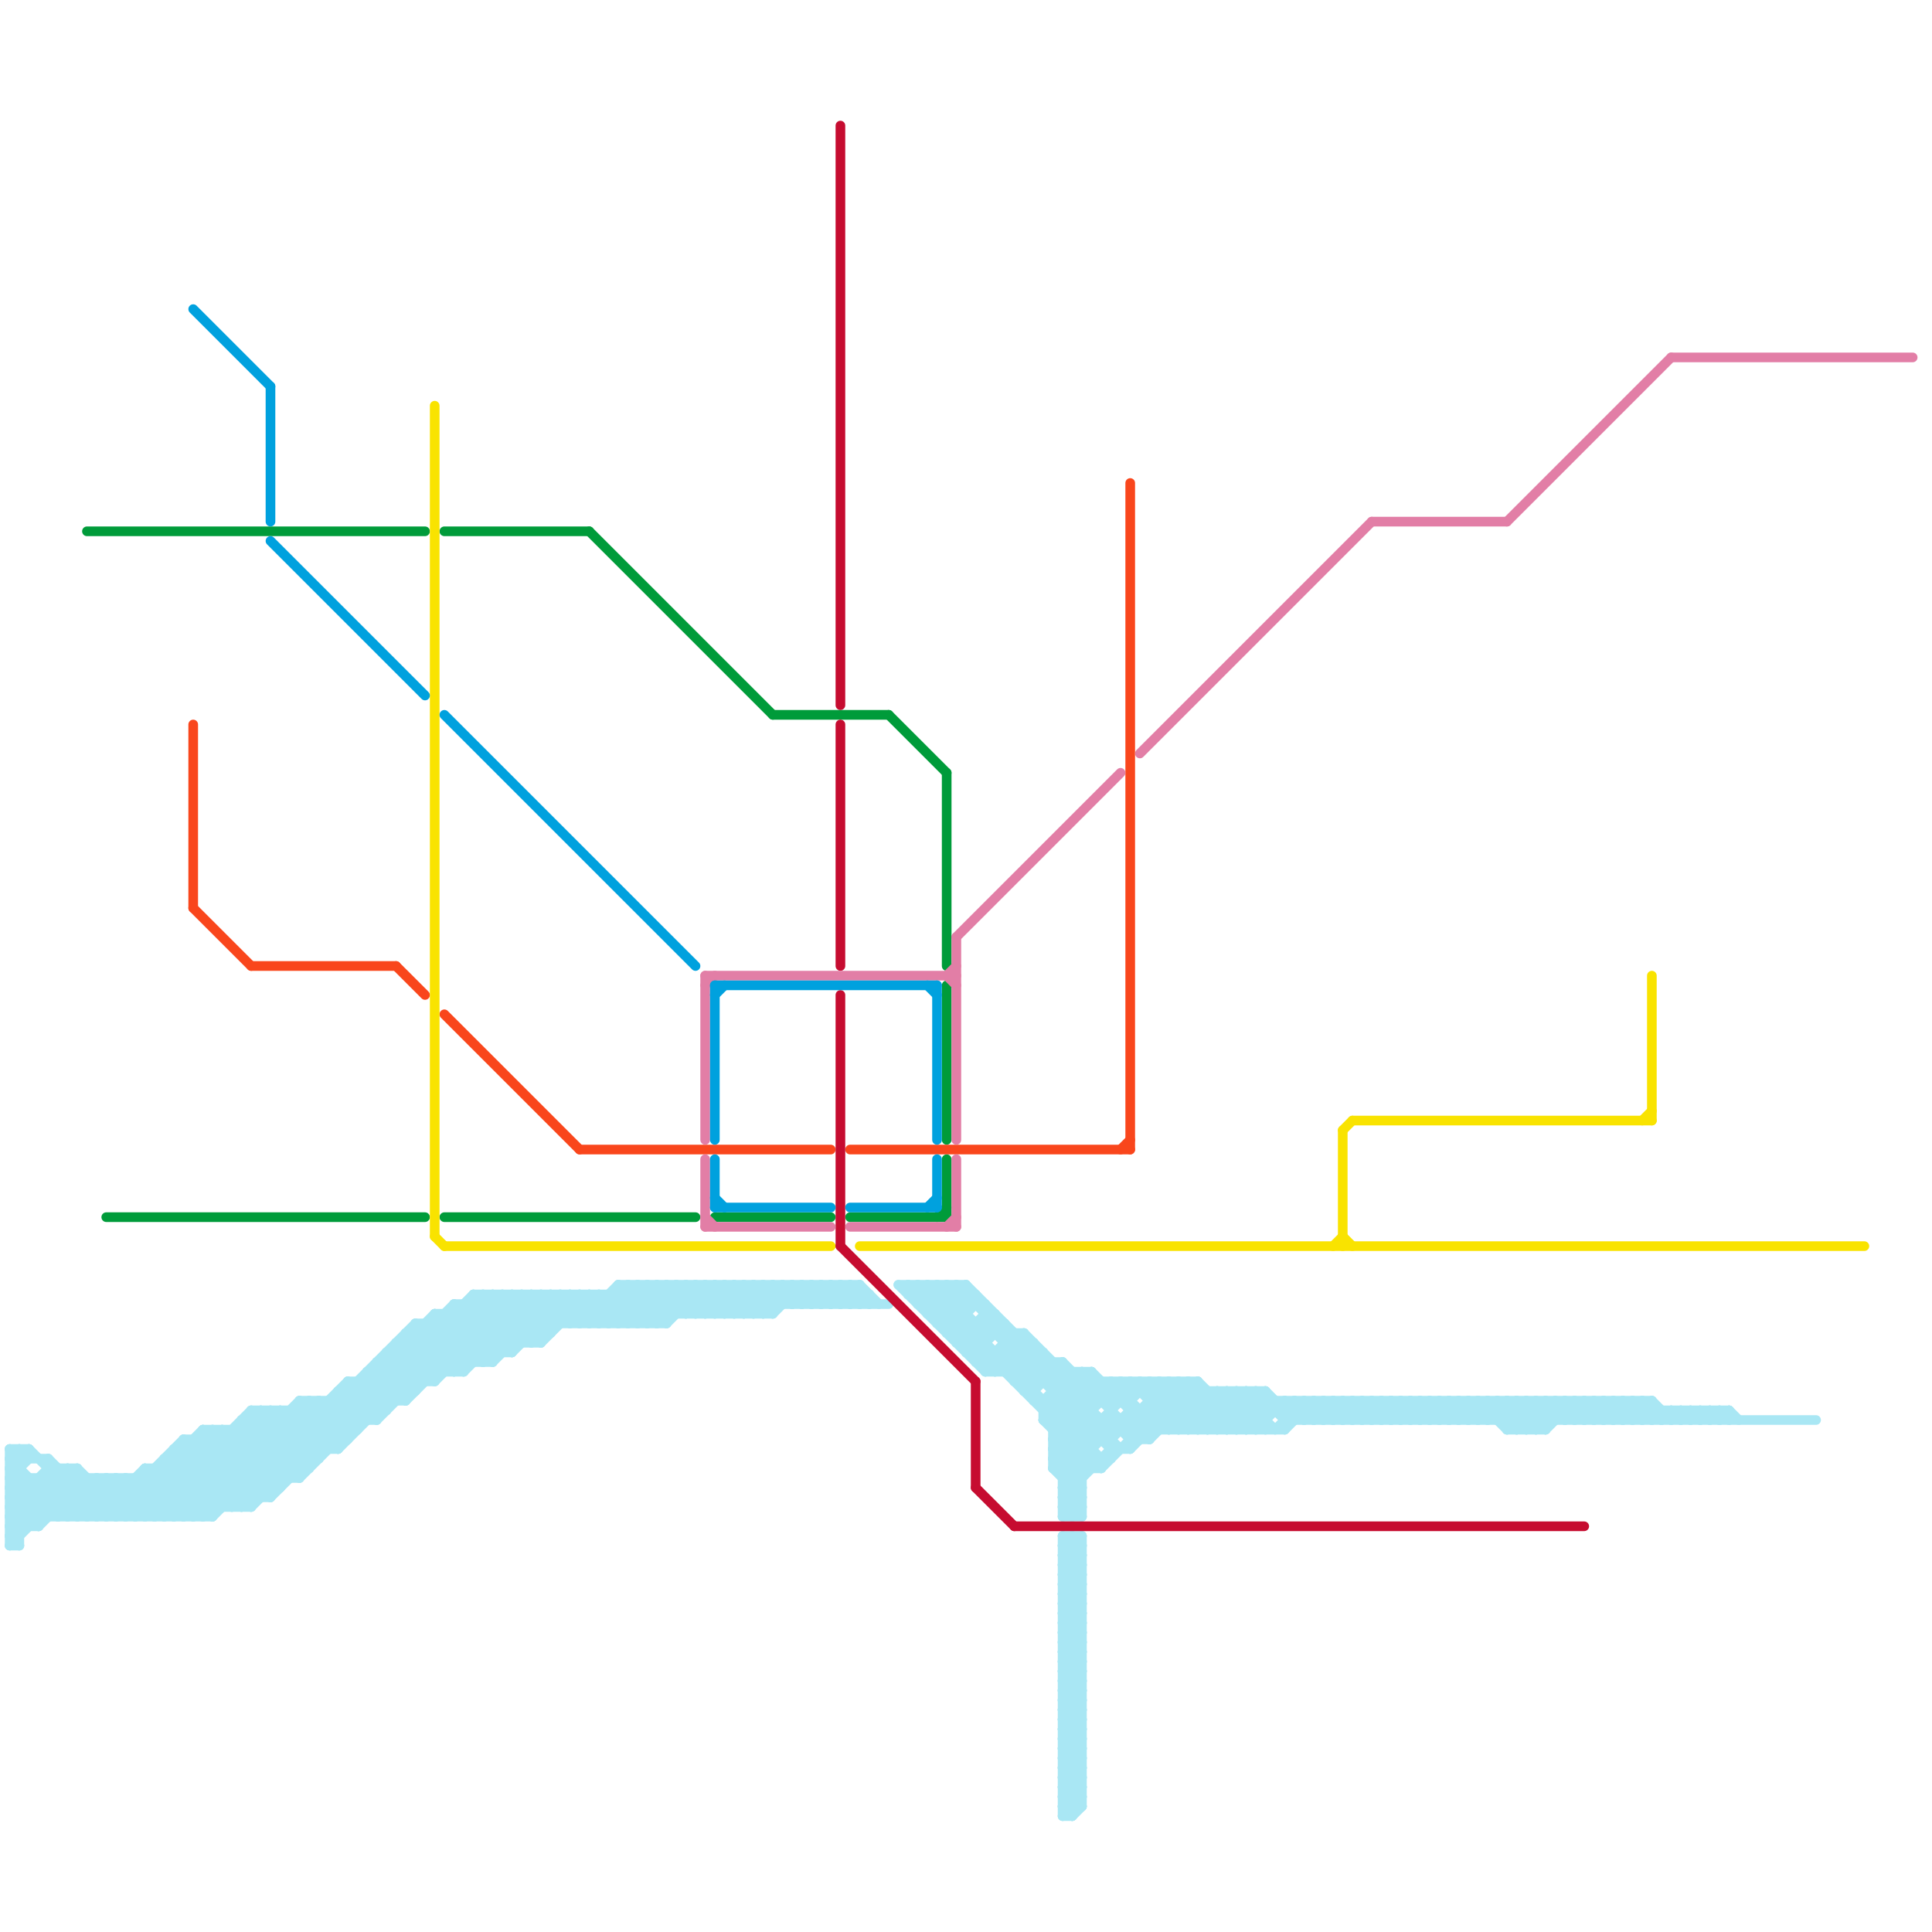 
<svg version="1.1" xmlns="http://www.w3.org/2000/svg" viewBox="0 0 200 200">
<style>line { stroke-width: 1; fill: none; stroke-linecap: round; stroke-linejoin: round; } .c0 { stroke: #a9e7f4 } .c1 { stroke: #009b3a } .c2 { stroke: #f9461c } .c3 { stroke: #f9e300 } .c4 { stroke: #c60c30 } .c5 { stroke: #e27ea6 } .c6 { stroke: #00a1de }</style><line class="c0" x1="108" y1="145" x2="111" y2="142"/><line class="c0" x1="125" y1="144" x2="125" y2="148"/><line class="c0" x1="61" y1="134" x2="64" y2="137"/><line class="c0" x1="110" y1="181" x2="112" y2="179"/><line class="c0" x1="110" y1="183" x2="112" y2="181"/><line class="c0" x1="110" y1="185" x2="112" y2="183"/><line class="c0" x1="19" y1="149" x2="26" y2="156"/><line class="c0" x1="47" y1="135" x2="52" y2="140"/><line class="c0" x1="133" y1="148" x2="136" y2="145"/><line class="c0" x1="142" y1="147" x2="144" y2="145"/><line class="c0" x1="133" y1="145" x2="135" y2="147"/><line class="c0" x1="56" y1="134" x2="59" y2="137"/><line class="c0" x1="109" y1="148" x2="114" y2="143"/><line class="c0" x1="47" y1="142" x2="55" y2="134"/><line class="c0" x1="99" y1="138" x2="100" y2="137"/><line class="c0" x1="135" y1="145" x2="137" y2="147"/><line class="c0" x1="179" y1="146" x2="179" y2="147"/><line class="c0" x1="117" y1="148" x2="122" y2="143"/><line class="c0" x1="38" y1="142" x2="41" y2="145"/><line class="c0" x1="29" y1="146" x2="29" y2="154"/><line class="c0" x1="149" y1="145" x2="149" y2="147"/><line class="c0" x1="137" y1="147" x2="139" y2="145"/><line class="c0" x1="123" y1="143" x2="128" y2="148"/><line class="c0" x1="136" y1="145" x2="136" y2="147"/><line class="c0" x1="25" y1="148" x2="30" y2="153"/><line class="c0" x1="110" y1="187" x2="112" y2="187"/><line class="c0" x1="148" y1="147" x2="150" y2="145"/><line class="c0" x1="14" y1="153" x2="14" y2="157"/><line class="c0" x1="145" y1="147" x2="147" y2="145"/><line class="c0" x1="129" y1="144" x2="131" y2="146"/><line class="c0" x1="139" y1="147" x2="141" y2="145"/><line class="c0" x1="174" y1="146" x2="175" y2="147"/><line class="c0" x1="119" y1="144" x2="120" y2="143"/><line class="c0" x1="98" y1="133" x2="100" y2="135"/><line class="c0" x1="96" y1="133" x2="96" y2="136"/><line class="c0" x1="32" y1="145" x2="32" y2="152"/><line class="c0" x1="109" y1="150" x2="116" y2="143"/><line class="c0" x1="110" y1="181" x2="112" y2="183"/><line class="c0" x1="26" y1="156" x2="47" y2="135"/><line class="c0" x1="110" y1="173" x2="112" y2="175"/><line class="c0" x1="110" y1="183" x2="112" y2="185"/><line class="c0" x1="110" y1="185" x2="112" y2="187"/><line class="c0" x1="118" y1="143" x2="123" y2="148"/><line class="c0" x1="39" y1="141" x2="39" y2="147"/><line class="c0" x1="124" y1="143" x2="129" y2="148"/><line class="c0" x1="25" y1="156" x2="45" y2="136"/><line class="c0" x1="128" y1="148" x2="131" y2="145"/><line class="c0" x1="19" y1="157" x2="31" y2="145"/><line class="c0" x1="66" y1="137" x2="70" y2="133"/><line class="c0" x1="35" y1="144" x2="38" y2="147"/><line class="c0" x1="110" y1="166" x2="112" y2="168"/><line class="c0" x1="104" y1="139" x2="107" y2="139"/><line class="c0" x1="117" y1="143" x2="117" y2="150"/><line class="c0" x1="162" y1="145" x2="162" y2="147"/><line class="c0" x1="103" y1="142" x2="106" y2="139"/><line class="c0" x1="105" y1="143" x2="124" y2="143"/><line class="c0" x1="42" y1="145" x2="53" y2="134"/><line class="c0" x1="68" y1="137" x2="72" y2="133"/><line class="c0" x1="72" y1="133" x2="75" y2="136"/><line class="c0" x1="100" y1="139" x2="103" y2="136"/><line class="c0" x1="164" y1="145" x2="164" y2="147"/><line class="c0" x1="20" y1="157" x2="32" y2="145"/><line class="c0" x1="120" y1="143" x2="120" y2="148"/><line class="c0" x1="1" y1="152" x2="3" y2="150"/><line class="c0" x1="110" y1="175" x2="112" y2="173"/><line class="c0" x1="157" y1="145" x2="157" y2="148"/><line class="c0" x1="93" y1="133" x2="100" y2="133"/><line class="c0" x1="102" y1="141" x2="105" y2="138"/><line class="c0" x1="119" y1="145" x2="171" y2="145"/><line class="c0" x1="82" y1="133" x2="84" y2="135"/><line class="c0" x1="117" y1="143" x2="122" y2="148"/><line class="c0" x1="110" y1="169" x2="112" y2="169"/><line class="c0" x1="116" y1="143" x2="116" y2="145"/><line class="c0" x1="167" y1="147" x2="169" y2="145"/><line class="c0" x1="110" y1="171" x2="112" y2="171"/><line class="c0" x1="175" y1="146" x2="175" y2="147"/><line class="c0" x1="50" y1="134" x2="55" y2="139"/><line class="c0" x1="62" y1="134" x2="65" y2="137"/><line class="c0" x1="110" y1="154" x2="112" y2="156"/><line class="c0" x1="121" y1="143" x2="121" y2="148"/><line class="c0" x1="1" y1="153" x2="5" y2="157"/><line class="c0" x1="27" y1="146" x2="27" y2="155"/><line class="c0" x1="177" y1="147" x2="178" y2="146"/><line class="c0" x1="119" y1="143" x2="124" y2="148"/><line class="c0" x1="156" y1="148" x2="159" y2="145"/><line class="c0" x1="26" y1="146" x2="32" y2="152"/><line class="c0" x1="128" y1="144" x2="128" y2="148"/><line class="c0" x1="64" y1="134" x2="67" y2="137"/><line class="c0" x1="3" y1="153" x2="3" y2="158"/><line class="c0" x1="110" y1="159" x2="110" y2="188"/><line class="c0" x1="83" y1="133" x2="85" y2="135"/><line class="c0" x1="146" y1="145" x2="146" y2="147"/><line class="c0" x1="162" y1="147" x2="164" y2="145"/><line class="c0" x1="109" y1="152" x2="114" y2="152"/><line class="c0" x1="1" y1="158" x2="2" y2="159"/><line class="c0" x1="109" y1="147" x2="113" y2="143"/><line class="c0" x1="1" y1="150" x2="2" y2="151"/><line class="c0" x1="172" y1="147" x2="173" y2="146"/><line class="c0" x1="106" y1="138" x2="113" y2="145"/><line class="c0" x1="96" y1="135" x2="98" y2="133"/><line class="c0" x1="13" y1="153" x2="13" y2="157"/><line class="c0" x1="127" y1="144" x2="131" y2="148"/><line class="c0" x1="155" y1="145" x2="158" y2="148"/><line class="c0" x1="110" y1="175" x2="112" y2="177"/><line class="c0" x1="108" y1="146" x2="112" y2="142"/><line class="c0" x1="152" y1="145" x2="152" y2="147"/><line class="c0" x1="112" y1="142" x2="115" y2="145"/><line class="c0" x1="133" y1="146" x2="134" y2="145"/><line class="c0" x1="164" y1="147" x2="166" y2="145"/><line class="c0" x1="38" y1="142" x2="48" y2="142"/><line class="c0" x1="110" y1="170" x2="112" y2="168"/><line class="c0" x1="110" y1="172" x2="112" y2="170"/><line class="c0" x1="129" y1="148" x2="132" y2="145"/><line class="c0" x1="80" y1="133" x2="82" y2="135"/><line class="c0" x1="110" y1="186" x2="112" y2="186"/><line class="c0" x1="40" y1="141" x2="43" y2="144"/><line class="c0" x1="110" y1="180" x2="112" y2="180"/><line class="c0" x1="155" y1="145" x2="155" y2="147"/><line class="c0" x1="36" y1="143" x2="45" y2="143"/><line class="c0" x1="4" y1="158" x2="9" y2="153"/><line class="c0" x1="69" y1="137" x2="73" y2="133"/><line class="c0" x1="115" y1="145" x2="117" y2="143"/><line class="c0" x1="25" y1="147" x2="31" y2="153"/><line class="c0" x1="110" y1="174" x2="112" y2="176"/><line class="c0" x1="110" y1="176" x2="112" y2="178"/><line class="c0" x1="96" y1="133" x2="114" y2="151"/><line class="c0" x1="108" y1="140" x2="108" y2="143"/><line class="c0" x1="121" y1="148" x2="125" y2="144"/><line class="c0" x1="170" y1="145" x2="170" y2="147"/><line class="c0" x1="117" y1="145" x2="119" y2="143"/><line class="c0" x1="109" y1="151" x2="113" y2="147"/><line class="c0" x1="105" y1="142" x2="107" y2="140"/><line class="c0" x1="177" y1="146" x2="177" y2="147"/><line class="c0" x1="97" y1="133" x2="97" y2="137"/><line class="c0" x1="123" y1="148" x2="127" y2="144"/><line class="c0" x1="176" y1="147" x2="177" y2="146"/><line class="c0" x1="123" y1="143" x2="123" y2="148"/><line class="c0" x1="26" y1="146" x2="40" y2="146"/><line class="c0" x1="176" y1="146" x2="176" y2="147"/><line class="c0" x1="1" y1="159" x2="8" y2="152"/><line class="c0" x1="178" y1="147" x2="179" y2="146"/><line class="c0" x1="85" y1="133" x2="87" y2="135"/><line class="c0" x1="42" y1="138" x2="42" y2="145"/><line class="c0" x1="157" y1="148" x2="160" y2="145"/><line class="c0" x1="22" y1="148" x2="22" y2="157"/><line class="c0" x1="178" y1="146" x2="178" y2="147"/><line class="c0" x1="17" y1="151" x2="17" y2="157"/><line class="c0" x1="172" y1="146" x2="172" y2="147"/><line class="c0" x1="15" y1="152" x2="32" y2="152"/><line class="c0" x1="124" y1="143" x2="124" y2="148"/><line class="c0" x1="19" y1="149" x2="36" y2="149"/><line class="c0" x1="18" y1="157" x2="29" y2="146"/><line class="c0" x1="122" y1="143" x2="127" y2="148"/><line class="c0" x1="16" y1="152" x2="21" y2="157"/><line class="c0" x1="42" y1="138" x2="46" y2="142"/><line class="c0" x1="110" y1="155" x2="112" y2="157"/><line class="c0" x1="157" y1="145" x2="160" y2="148"/><line class="c0" x1="1" y1="155" x2="28" y2="155"/><line class="c0" x1="109" y1="150" x2="112" y2="153"/><line class="c0" x1="142" y1="145" x2="144" y2="147"/><line class="c0" x1="42" y1="138" x2="57" y2="138"/><line class="c0" x1="112" y1="159" x2="112" y2="187"/><line class="c0" x1="87" y1="135" x2="89" y2="133"/><line class="c0" x1="144" y1="145" x2="146" y2="147"/><line class="c0" x1="102" y1="136" x2="103" y2="136"/><line class="c0" x1="49" y1="135" x2="53" y2="139"/><line class="c0" x1="110" y1="156" x2="112" y2="156"/><line class="c0" x1="115" y1="149" x2="121" y2="143"/><line class="c0" x1="119" y1="143" x2="119" y2="149"/><line class="c0" x1="79" y1="133" x2="81" y2="135"/><line class="c0" x1="109" y1="149" x2="112" y2="152"/><line class="c0" x1="109" y1="151" x2="112" y2="154"/><line class="c0" x1="170" y1="145" x2="172" y2="147"/><line class="c0" x1="126" y1="144" x2="126" y2="148"/><line class="c0" x1="1" y1="152" x2="2" y2="152"/><line class="c0" x1="105" y1="138" x2="105" y2="143"/><line class="c0" x1="90" y1="134" x2="90" y2="135"/><line class="c0" x1="102" y1="135" x2="102" y2="142"/><line class="c0" x1="171" y1="145" x2="171" y2="147"/><line class="c0" x1="110" y1="169" x2="112" y2="167"/><line class="c0" x1="110" y1="161" x2="112" y2="159"/><line class="c0" x1="110" y1="171" x2="112" y2="169"/><line class="c0" x1="110" y1="163" x2="112" y2="161"/><line class="c0" x1="4" y1="153" x2="8" y2="157"/><line class="c0" x1="124" y1="148" x2="128" y2="144"/><line class="c0" x1="155" y1="147" x2="157" y2="145"/><line class="c0" x1="110" y1="157" x2="112" y2="157"/><line class="c0" x1="64" y1="133" x2="68" y2="137"/><line class="c0" x1="100" y1="140" x2="108" y2="140"/><line class="c0" x1="28" y1="155" x2="49" y2="134"/><line class="c0" x1="21" y1="148" x2="37" y2="148"/><line class="c0" x1="147" y1="147" x2="149" y2="145"/><line class="c0" x1="126" y1="148" x2="130" y2="144"/><line class="c0" x1="107" y1="144" x2="110" y2="141"/><line class="c0" x1="24" y1="148" x2="29" y2="153"/><line class="c0" x1="63" y1="137" x2="67" y2="133"/><line class="c0" x1="2" y1="150" x2="2" y2="160"/><line class="c0" x1="113" y1="142" x2="113" y2="152"/><line class="c0" x1="150" y1="145" x2="152" y2="147"/><line class="c0" x1="109" y1="149" x2="115" y2="149"/><line class="c0" x1="109" y1="151" x2="115" y2="151"/><line class="c0" x1="33" y1="145" x2="33" y2="151"/><line class="c0" x1="165" y1="145" x2="167" y2="147"/><line class="c0" x1="1" y1="160" x2="8" y2="153"/><line class="c0" x1="3" y1="150" x2="3" y2="151"/><line class="c0" x1="110" y1="161" x2="112" y2="163"/><line class="c0" x1="158" y1="145" x2="160" y2="147"/><line class="c0" x1="110" y1="163" x2="112" y2="165"/><line class="c0" x1="1" y1="157" x2="2" y2="158"/><line class="c0" x1="70" y1="133" x2="70" y2="136"/><line class="c0" x1="145" y1="145" x2="147" y2="147"/><line class="c0" x1="101" y1="141" x2="110" y2="141"/><line class="c0" x1="117" y1="147" x2="119" y2="149"/><line class="c0" x1="160" y1="145" x2="162" y2="147"/><line class="c0" x1="78" y1="136" x2="81" y2="133"/><line class="c0" x1="147" y1="145" x2="149" y2="147"/><line class="c0" x1="179" y1="146" x2="180" y2="147"/><line class="c0" x1="44" y1="137" x2="44" y2="143"/><line class="c0" x1="18" y1="151" x2="23" y2="156"/><line class="c0" x1="110" y1="180" x2="112" y2="178"/><line class="c0" x1="44" y1="137" x2="48" y2="141"/><line class="c0" x1="9" y1="153" x2="9" y2="157"/><line class="c0" x1="80" y1="136" x2="83" y2="133"/><line class="c0" x1="174" y1="147" x2="175" y2="146"/><line class="c0" x1="81" y1="133" x2="83" y2="135"/><line class="c0" x1="49" y1="134" x2="49" y2="141"/><line class="c0" x1="110" y1="174" x2="112" y2="174"/><line class="c0" x1="134" y1="145" x2="136" y2="147"/><line class="c0" x1="110" y1="176" x2="112" y2="176"/><line class="c0" x1="135" y1="147" x2="137" y2="145"/><line class="c0" x1="110" y1="168" x2="112" y2="168"/><line class="c0" x1="82" y1="133" x2="82" y2="135"/><line class="c0" x1="110" y1="182" x2="112" y2="184"/><line class="c0" x1="110" y1="184" x2="112" y2="186"/><line class="c0" x1="25" y1="147" x2="25" y2="156"/><line class="c0" x1="51" y1="134" x2="56" y2="139"/><line class="c0" x1="163" y1="145" x2="165" y2="147"/><line class="c0" x1="122" y1="143" x2="122" y2="148"/><line class="c0" x1="110" y1="159" x2="112" y2="159"/><line class="c0" x1="135" y1="145" x2="135" y2="147"/><line class="c0" x1="97" y1="137" x2="104" y2="137"/><line class="c0" x1="12" y1="153" x2="16" y2="157"/><line class="c0" x1="17" y1="152" x2="22" y2="157"/><line class="c0" x1="55" y1="134" x2="55" y2="139"/><line class="c0" x1="99" y1="133" x2="116" y2="150"/><line class="c0" x1="35" y1="150" x2="51" y2="134"/><line class="c0" x1="95" y1="135" x2="97" y2="133"/><line class="c0" x1="110" y1="177" x2="112" y2="175"/><line class="c0" x1="42" y1="139" x2="45" y2="142"/><line class="c0" x1="110" y1="179" x2="112" y2="177"/><line class="c0" x1="65" y1="133" x2="69" y2="137"/><line class="c0" x1="66" y1="133" x2="66" y2="137"/><line class="c0" x1="54" y1="134" x2="57" y2="137"/><line class="c0" x1="109" y1="150" x2="113" y2="150"/><line class="c0" x1="68" y1="133" x2="68" y2="137"/><line class="c0" x1="110" y1="162" x2="112" y2="160"/><line class="c0" x1="110" y1="164" x2="112" y2="162"/><line class="c0" x1="107" y1="145" x2="117" y2="145"/><line class="c0" x1="85" y1="133" x2="85" y2="135"/><line class="c0" x1="30" y1="146" x2="30" y2="153"/><line class="c0" x1="17" y1="151" x2="22" y2="156"/><line class="c0" x1="5" y1="151" x2="5" y2="157"/><line class="c0" x1="166" y1="145" x2="168" y2="147"/><line class="c0" x1="127" y1="148" x2="131" y2="144"/><line class="c0" x1="34" y1="145" x2="37" y2="148"/><line class="c0" x1="131" y1="144" x2="134" y2="147"/><line class="c0" x1="19" y1="149" x2="19" y2="157"/><line class="c0" x1="78" y1="133" x2="78" y2="136"/><line class="c0" x1="111" y1="159" x2="111" y2="188"/><line class="c0" x1="22" y1="157" x2="36" y2="143"/><line class="c0" x1="75" y1="136" x2="78" y2="133"/><line class="c0" x1="102" y1="142" x2="106" y2="138"/><line class="c0" x1="38" y1="142" x2="38" y2="147"/><line class="c0" x1="82" y1="135" x2="84" y2="133"/><line class="c0" x1="36" y1="143" x2="39" y2="146"/><line class="c0" x1="168" y1="145" x2="170" y2="147"/><line class="c0" x1="40" y1="140" x2="43" y2="143"/><line class="c0" x1="71" y1="133" x2="71" y2="136"/><line class="c0" x1="111" y1="142" x2="111" y2="157"/><line class="c0" x1="26" y1="147" x2="31" y2="152"/><line class="c0" x1="16" y1="152" x2="16" y2="157"/><line class="c0" x1="141" y1="147" x2="143" y2="145"/><line class="c0" x1="138" y1="147" x2="140" y2="145"/><line class="c0" x1="104" y1="140" x2="107" y2="143"/><line class="c0" x1="73" y1="133" x2="73" y2="136"/><line class="c0" x1="148" y1="145" x2="150" y2="147"/><line class="c0" x1="1" y1="159" x2="2" y2="159"/><line class="c0" x1="1" y1="151" x2="5" y2="151"/><line class="c0" x1="83" y1="135" x2="85" y2="133"/><line class="c0" x1="35" y1="144" x2="35" y2="150"/><line class="c0" x1="143" y1="147" x2="145" y2="145"/><line class="c0" x1="110" y1="160" x2="112" y2="162"/><line class="c0" x1="109" y1="149" x2="115" y2="143"/><line class="c0" x1="122" y1="148" x2="126" y2="144"/><line class="c0" x1="110" y1="162" x2="112" y2="164"/><line class="c0" x1="110" y1="164" x2="112" y2="166"/><line class="c0" x1="108" y1="147" x2="131" y2="147"/><line class="c0" x1="3" y1="150" x2="10" y2="157"/><line class="c0" x1="98" y1="133" x2="98" y2="138"/><line class="c0" x1="83" y1="133" x2="83" y2="135"/><line class="c0" x1="31" y1="145" x2="35" y2="149"/><line class="c0" x1="70" y1="133" x2="73" y2="136"/><line class="c0" x1="103" y1="136" x2="103" y2="138"/><line class="c0" x1="119" y1="146" x2="121" y2="148"/><line class="c0" x1="61" y1="137" x2="65" y2="133"/><line class="c0" x1="110" y1="157" x2="112" y2="155"/><line class="c0" x1="99" y1="139" x2="102" y2="139"/><line class="c0" x1="52" y1="134" x2="56" y2="138"/><line class="c0" x1="151" y1="145" x2="151" y2="147"/><line class="c0" x1="71" y1="133" x2="74" y2="136"/><line class="c0" x1="110" y1="165" x2="112" y2="165"/><line class="c0" x1="110" y1="167" x2="112" y2="167"/><line class="c0" x1="6" y1="157" x2="10" y2="153"/><line class="c0" x1="6" y1="152" x2="6" y2="157"/><line class="c0" x1="1" y1="151" x2="2" y2="150"/><line class="c0" x1="30" y1="146" x2="34" y2="150"/><line class="c0" x1="96" y1="136" x2="100" y2="136"/><line class="c0" x1="73" y1="133" x2="76" y2="136"/><line class="c0" x1="133" y1="147" x2="188" y2="147"/><line class="c0" x1="142" y1="145" x2="142" y2="147"/><line class="c0" x1="29" y1="146" x2="33" y2="150"/><line class="c0" x1="109" y1="141" x2="109" y2="152"/><line class="c0" x1="58" y1="134" x2="58" y2="137"/><line class="c0" x1="56" y1="134" x2="56" y2="139"/><line class="c0" x1="97" y1="137" x2="100" y2="134"/><line class="c0" x1="115" y1="150" x2="117" y2="150"/><line class="c0" x1="167" y1="145" x2="169" y2="147"/><line class="c0" x1="69" y1="133" x2="69" y2="137"/><line class="c0" x1="79" y1="136" x2="82" y2="133"/><line class="c0" x1="158" y1="145" x2="158" y2="148"/><line class="c0" x1="60" y1="134" x2="60" y2="137"/><line class="c0" x1="156" y1="147" x2="158" y2="145"/><line class="c0" x1="1" y1="153" x2="3" y2="151"/><line class="c0" x1="86" y1="133" x2="86" y2="135"/><line class="c0" x1="57" y1="134" x2="60" y2="137"/><line class="c0" x1="1" y1="155" x2="3" y2="153"/><line class="c0" x1="48" y1="142" x2="56" y2="134"/><line class="c0" x1="110" y1="178" x2="112" y2="176"/><line class="c0" x1="43" y1="137" x2="43" y2="144"/><line class="c0" x1="20" y1="149" x2="20" y2="157"/><line class="c0" x1="79" y1="133" x2="79" y2="136"/><line class="c0" x1="10" y1="157" x2="15" y2="152"/><line class="c0" x1="153" y1="147" x2="155" y2="145"/><line class="c0" x1="41" y1="140" x2="44" y2="143"/><line class="c0" x1="110" y1="156" x2="111" y2="157"/><line class="c0" x1="112" y1="142" x2="112" y2="157"/><line class="c0" x1="169" y1="145" x2="171" y2="147"/><line class="c0" x1="41" y1="139" x2="56" y2="139"/><line class="c0" x1="35" y1="144" x2="43" y2="144"/><line class="c0" x1="55" y1="139" x2="60" y2="134"/><line class="c0" x1="85" y1="135" x2="87" y2="133"/><line class="c0" x1="17" y1="151" x2="33" y2="151"/><line class="c0" x1="1" y1="158" x2="7" y2="152"/><line class="c0" x1="169" y1="147" x2="171" y2="145"/><line class="c0" x1="104" y1="142" x2="107" y2="139"/><line class="c0" x1="154" y1="147" x2="156" y2="145"/><line class="c0" x1="100" y1="133" x2="115" y2="148"/><line class="c0" x1="10" y1="153" x2="10" y2="157"/><line class="c0" x1="14" y1="153" x2="18" y2="157"/><line class="c0" x1="67" y1="137" x2="71" y2="133"/><line class="c0" x1="36" y1="144" x2="39" y2="147"/><line class="c0" x1="25" y1="147" x2="39" y2="147"/><line class="c0" x1="175" y1="146" x2="176" y2="147"/><line class="c0" x1="52" y1="134" x2="52" y2="140"/><line class="c0" x1="84" y1="133" x2="84" y2="135"/><line class="c0" x1="110" y1="178" x2="112" y2="180"/><line class="c0" x1="32" y1="145" x2="36" y2="149"/><line class="c0" x1="110" y1="170" x2="112" y2="172"/><line class="c0" x1="110" y1="172" x2="112" y2="174"/><line class="c0" x1="113" y1="142" x2="119" y2="148"/><line class="c0" x1="116" y1="143" x2="117" y2="144"/><line class="c0" x1="177" y1="146" x2="178" y2="147"/><line class="c0" x1="13" y1="157" x2="22" y2="148"/><line class="c0" x1="23" y1="148" x2="29" y2="154"/><line class="c0" x1="62" y1="137" x2="66" y2="133"/><line class="c0" x1="163" y1="145" x2="163" y2="147"/><line class="c0" x1="110" y1="141" x2="118" y2="149"/><line class="c0" x1="110" y1="187" x2="112" y2="185"/><line class="c0" x1="150" y1="145" x2="150" y2="147"/><line class="c0" x1="41" y1="139" x2="45" y2="143"/><line class="c0" x1="64" y1="137" x2="68" y2="133"/><line class="c0" x1="144" y1="145" x2="144" y2="147"/><line class="c0" x1="31" y1="146" x2="35" y2="150"/><line class="c0" x1="16" y1="157" x2="27" y2="146"/><line class="c0" x1="110" y1="181" x2="112" y2="181"/><line class="c0" x1="110" y1="173" x2="112" y2="173"/><line class="c0" x1="110" y1="183" x2="112" y2="183"/><line class="c0" x1="18" y1="150" x2="24" y2="156"/><line class="c0" x1="110" y1="185" x2="112" y2="185"/><line class="c0" x1="115" y1="143" x2="115" y2="151"/><line class="c0" x1="160" y1="145" x2="160" y2="148"/><line class="c0" x1="171" y1="147" x2="172" y2="146"/><line class="c0" x1="110" y1="154" x2="113" y2="151"/><line class="c0" x1="145" y1="145" x2="145" y2="147"/><line class="c0" x1="21" y1="149" x2="27" y2="155"/><line class="c0" x1="78" y1="133" x2="80" y2="135"/><line class="c0" x1="7" y1="157" x2="11" y2="153"/><line class="c0" x1="110" y1="166" x2="112" y2="166"/><line class="c0" x1="89" y1="135" x2="90" y2="134"/><line class="c0" x1="58" y1="134" x2="61" y2="137"/><line class="c0" x1="50" y1="141" x2="57" y2="134"/><line class="c0" x1="173" y1="147" x2="174" y2="146"/><line class="c0" x1="147" y1="145" x2="147" y2="147"/><line class="c0" x1="99" y1="133" x2="99" y2="139"/><line class="c0" x1="114" y1="143" x2="114" y2="145"/><line class="c0" x1="60" y1="134" x2="63" y2="137"/><line class="c0" x1="128" y1="144" x2="132" y2="148"/><line class="c0" x1="98" y1="138" x2="106" y2="138"/><line class="c0" x1="97" y1="136" x2="100" y2="133"/><line class="c0" x1="109" y1="152" x2="118" y2="143"/><line class="c0" x1="5" y1="152" x2="8" y2="152"/><line class="c0" x1="81" y1="133" x2="81" y2="135"/><line class="c0" x1="43" y1="137" x2="69" y2="137"/><line class="c0" x1="1" y1="160" x2="2" y2="160"/><line class="c0" x1="134" y1="145" x2="134" y2="147"/><line class="c0" x1="2" y1="150" x2="3" y2="151"/><line class="c0" x1="118" y1="146" x2="118" y2="149"/><line class="c0" x1="137" y1="145" x2="139" y2="147"/><line class="c0" x1="110" y1="154" x2="112" y2="154"/><line class="c0" x1="11" y1="157" x2="19" y2="149"/><line class="c0" x1="106" y1="144" x2="109" y2="141"/><line class="c0" x1="13" y1="153" x2="17" y2="157"/><line class="c0" x1="69" y1="133" x2="72" y2="136"/><line class="c0" x1="139" y1="145" x2="141" y2="147"/><line class="c0" x1="37" y1="143" x2="37" y2="148"/><line class="c0" x1="15" y1="153" x2="19" y2="157"/><line class="c0" x1="100" y1="133" x2="100" y2="140"/><line class="c0" x1="176" y1="146" x2="177" y2="147"/><line class="c0" x1="104" y1="137" x2="104" y2="142"/><line class="c0" x1="5" y1="151" x2="11" y2="157"/><line class="c0" x1="1" y1="156" x2="5" y2="152"/><line class="c0" x1="39" y1="142" x2="42" y2="145"/><line class="c0" x1="109" y1="144" x2="131" y2="144"/><line class="c0" x1="178" y1="146" x2="179" y2="147"/><line class="c0" x1="156" y1="145" x2="156" y2="148"/><line class="c0" x1="1" y1="150" x2="3" y2="150"/><line class="c0" x1="55" y1="134" x2="58" y2="137"/><line class="c0" x1="110" y1="175" x2="112" y2="175"/><line class="c0" x1="110" y1="187" x2="111" y2="188"/><line class="c0" x1="110" y1="153" x2="112" y2="153"/><line class="c0" x1="65" y1="137" x2="69" y2="133"/><line class="c0" x1="110" y1="169" x2="112" y2="171"/><line class="c0" x1="116" y1="147" x2="116" y2="148"/><line class="c0" x1="77" y1="133" x2="77" y2="136"/><line class="c0" x1="110" y1="160" x2="111" y2="159"/><line class="c0" x1="117" y1="150" x2="124" y2="143"/><line class="c0" x1="74" y1="133" x2="77" y2="136"/><line class="c0" x1="110" y1="171" x2="112" y2="173"/><line class="c0" x1="17" y1="157" x2="28" y2="146"/><line class="c0" x1="166" y1="145" x2="166" y2="147"/><line class="c0" x1="63" y1="134" x2="63" y2="137"/><line class="c0" x1="173" y1="146" x2="173" y2="147"/><line class="c0" x1="64" y1="133" x2="89" y2="133"/><line class="c0" x1="109" y1="148" x2="133" y2="148"/><line class="c0" x1="159" y1="145" x2="159" y2="148"/><line class="c0" x1="168" y1="145" x2="168" y2="147"/><line class="c0" x1="45" y1="136" x2="45" y2="143"/><line class="c0" x1="144" y1="147" x2="146" y2="145"/><line class="c0" x1="110" y1="186" x2="112" y2="184"/><line class="c0" x1="110" y1="188" x2="112" y2="186"/><line class="c0" x1="1" y1="153" x2="31" y2="153"/><line class="c0" x1="148" y1="145" x2="148" y2="147"/><line class="c0" x1="158" y1="148" x2="161" y2="145"/><line class="c0" x1="174" y1="146" x2="174" y2="147"/><line class="c0" x1="130" y1="144" x2="130" y2="148"/><line class="c0" x1="95" y1="133" x2="95" y2="135"/><line class="c0" x1="98" y1="138" x2="101" y2="135"/><line class="c0" x1="5" y1="153" x2="9" y2="157"/><line class="c0" x1="110" y1="141" x2="110" y2="157"/><line class="c0" x1="111" y1="188" x2="112" y2="187"/><line class="c0" x1="160" y1="148" x2="163" y2="145"/><line class="c0" x1="95" y1="134" x2="96" y2="133"/><line class="c0" x1="18" y1="150" x2="35" y2="150"/><line class="c0" x1="138" y1="145" x2="140" y2="147"/><line class="c0" x1="39" y1="141" x2="42" y2="144"/><line class="c0" x1="45" y1="143" x2="54" y2="134"/><line class="c0" x1="49" y1="134" x2="54" y2="139"/><line class="c0" x1="1" y1="152" x2="6" y2="157"/><line class="c0" x1="119" y1="149" x2="124" y2="144"/><line class="c0" x1="149" y1="147" x2="151" y2="145"/><line class="c0" x1="94" y1="133" x2="103" y2="142"/><line class="c0" x1="140" y1="145" x2="142" y2="147"/><line class="c0" x1="46" y1="136" x2="51" y2="141"/><line class="c0" x1="40" y1="140" x2="53" y2="140"/><line class="c0" x1="1" y1="156" x2="26" y2="156"/><line class="c0" x1="127" y1="144" x2="127" y2="148"/><line class="c0" x1="153" y1="145" x2="156" y2="148"/><line class="c0" x1="95" y1="135" x2="102" y2="135"/><line class="c0" x1="110" y1="180" x2="112" y2="182"/><line class="c0" x1="47" y1="135" x2="47" y2="142"/><line class="c0" x1="141" y1="145" x2="141" y2="147"/><line class="c0" x1="21" y1="148" x2="21" y2="157"/><line class="c0" x1="163" y1="147" x2="165" y2="145"/><line class="c0" x1="150" y1="147" x2="152" y2="145"/><line class="c0" x1="110" y1="155" x2="112" y2="155"/><line class="c0" x1="89" y1="133" x2="91" y2="135"/><line class="c0" x1="143" y1="145" x2="143" y2="147"/><line class="c0" x1="154" y1="145" x2="157" y2="148"/><line class="c0" x1="117" y1="146" x2="179" y2="146"/><line class="c0" x1="94" y1="134" x2="101" y2="134"/><line class="c0" x1="110" y1="173" x2="112" y2="171"/><line class="c0" x1="101" y1="137" x2="101" y2="141"/><line class="c0" x1="126" y1="144" x2="130" y2="148"/><line class="c0" x1="28" y1="146" x2="33" y2="151"/><line class="c0" x1="35" y1="145" x2="37" y2="147"/><line class="c0" x1="167" y1="145" x2="167" y2="147"/><line class="c0" x1="110" y1="156" x2="112" y2="154"/><line class="c0" x1="110" y1="166" x2="112" y2="164"/><line class="c0" x1="110" y1="177" x2="112" y2="179"/><line class="c0" x1="101" y1="134" x2="101" y2="135"/><line class="c0" x1="110" y1="179" x2="112" y2="181"/><line class="c0" x1="169" y1="145" x2="169" y2="147"/><line class="c0" x1="125" y1="148" x2="129" y2="144"/><line class="c0" x1="110" y1="186" x2="111" y2="187"/><line class="c0" x1="63" y1="134" x2="66" y2="137"/><line class="c0" x1="11" y1="153" x2="11" y2="157"/><line class="c0" x1="105" y1="143" x2="108" y2="140"/><line class="c0" x1="1" y1="154" x2="4" y2="157"/><line class="c0" x1="1" y1="151" x2="7" y2="157"/><line class="c0" x1="46" y1="136" x2="46" y2="142"/><line class="c0" x1="87" y1="133" x2="89" y2="135"/><line class="c0" x1="4" y1="153" x2="4" y2="158"/><line class="c0" x1="159" y1="148" x2="162" y2="145"/><line class="c0" x1="73" y1="136" x2="76" y2="133"/><line class="c0" x1="36" y1="143" x2="36" y2="149"/><line class="c0" x1="40" y1="140" x2="40" y2="146"/><line class="c0" x1="114" y1="151" x2="114" y2="152"/><line class="c0" x1="45" y1="137" x2="49" y2="141"/><line class="c0" x1="111" y1="159" x2="112" y2="160"/><line class="c0" x1="12" y1="157" x2="21" y2="148"/><line class="c0" x1="88" y1="133" x2="90" y2="135"/><line class="c0" x1="7" y1="152" x2="12" y2="157"/><line class="c0" x1="108" y1="147" x2="113" y2="152"/><line class="c0" x1="141" y1="145" x2="143" y2="147"/><line class="c0" x1="50" y1="134" x2="50" y2="141"/><line class="c0" x1="43" y1="138" x2="47" y2="142"/><line class="c0" x1="165" y1="147" x2="167" y2="145"/><line class="c0" x1="136" y1="147" x2="138" y2="145"/><line class="c0" x1="1" y1="150" x2="1" y2="160"/><line class="c0" x1="15" y1="157" x2="26" y2="146"/><line class="c0" x1="48" y1="135" x2="48" y2="142"/><line class="c0" x1="1" y1="157" x2="22" y2="157"/><line class="c0" x1="143" y1="145" x2="145" y2="147"/><line class="c0" x1="1" y1="154" x2="29" y2="154"/><line class="c0" x1="23" y1="148" x2="23" y2="156"/><line class="c0" x1="156" y1="145" x2="159" y2="148"/><line class="c0" x1="20" y1="149" x2="26" y2="155"/><line class="c0" x1="21" y1="148" x2="28" y2="155"/><line class="c0" x1="110" y1="161" x2="112" y2="161"/><line class="c0" x1="110" y1="163" x2="112" y2="163"/><line class="c0" x1="1" y1="156" x2="3" y2="158"/><line class="c0" x1="93" y1="133" x2="102" y2="142"/><line class="c0" x1="54" y1="134" x2="54" y2="139"/><line class="c0" x1="48" y1="135" x2="53" y2="140"/><line class="c0" x1="159" y1="145" x2="161" y2="147"/><line class="c0" x1="67" y1="133" x2="67" y2="137"/><line class="c0" x1="51" y1="141" x2="58" y2="134"/><line class="c0" x1="66" y1="133" x2="69" y2="136"/><line class="c0" x1="161" y1="145" x2="163" y2="147"/><line class="c0" x1="47" y1="135" x2="92" y2="135"/><line class="c0" x1="110" y1="188" x2="111" y2="188"/><line class="c0" x1="15" y1="152" x2="20" y2="157"/><line class="c0" x1="136" y1="145" x2="138" y2="147"/><line class="c0" x1="53" y1="140" x2="59" y2="134"/><line class="c0" x1="24" y1="156" x2="43" y2="137"/><line class="c0" x1="101" y1="141" x2="102" y2="140"/><line class="c0" x1="43" y1="137" x2="48" y2="142"/><line class="c0" x1="129" y1="144" x2="129" y2="148"/><line class="c0" x1="106" y1="143" x2="108" y2="141"/><line class="c0" x1="110" y1="174" x2="112" y2="172"/><line class="c0" x1="110" y1="176" x2="112" y2="174"/><line class="c0" x1="110" y1="168" x2="112" y2="166"/><line class="c0" x1="110" y1="182" x2="112" y2="182"/><line class="c0" x1="110" y1="184" x2="112" y2="184"/><line class="c0" x1="64" y1="133" x2="64" y2="137"/><line class="c0" x1="9" y1="157" x2="13" y2="153"/><line class="c0" x1="74" y1="136" x2="77" y2="133"/><line class="c0" x1="110" y1="155" x2="115" y2="150"/><line class="c0" x1="151" y1="147" x2="153" y2="145"/><line class="c0" x1="14" y1="157" x2="23" y2="148"/><line class="c0" x1="130" y1="144" x2="133" y2="147"/><line class="c0" x1="76" y1="136" x2="79" y2="133"/><line class="c0" x1="1" y1="155" x2="4" y2="158"/><line class="c0" x1="108" y1="147" x2="113" y2="142"/><line class="c0" x1="74" y1="133" x2="74" y2="136"/><line class="c0" x1="111" y1="157" x2="112" y2="156"/><line class="c0" x1="71" y1="136" x2="74" y2="133"/><line class="c0" x1="84" y1="135" x2="86" y2="133"/><line class="c0" x1="118" y1="143" x2="118" y2="144"/><line class="c0" x1="8" y1="152" x2="13" y2="157"/><line class="c0" x1="37" y1="143" x2="40" y2="146"/><line class="c0" x1="76" y1="133" x2="76" y2="136"/><line class="c0" x1="39" y1="141" x2="51" y2="141"/><line class="c0" x1="86" y1="135" x2="88" y2="133"/><line class="c0" x1="110" y1="168" x2="112" y2="170"/><line class="c0" x1="47" y1="136" x2="51" y2="140"/><line class="c0" x1="149" y1="145" x2="151" y2="147"/><line class="c0" x1="110" y1="152" x2="115" y2="147"/><line class="c0" x1="24" y1="148" x2="24" y2="156"/><line class="c0" x1="41" y1="139" x2="41" y2="145"/><line class="c0" x1="109" y1="145" x2="113" y2="149"/><line class="c0" x1="34" y1="145" x2="34" y2="150"/><line class="c0" x1="110" y1="159" x2="112" y2="161"/><line class="c0" x1="133" y1="145" x2="133" y2="148"/><line class="c0" x1="117" y1="149" x2="119" y2="149"/><line class="c0" x1="109" y1="152" x2="112" y2="155"/><line class="c0" x1="115" y1="147" x2="117" y2="149"/><line class="c0" x1="151" y1="145" x2="153" y2="147"/><line class="c0" x1="108" y1="145" x2="108" y2="147"/><line class="c0" x1="18" y1="150" x2="18" y2="157"/><line class="c0" x1="146" y1="145" x2="148" y2="147"/><line class="c0" x1="132" y1="148" x2="135" y2="145"/><line class="c0" x1="110" y1="177" x2="112" y2="177"/><line class="c0" x1="110" y1="179" x2="112" y2="179"/><line class="c0" x1="68" y1="133" x2="71" y2="136"/><line class="c0" x1="84" y1="133" x2="86" y2="135"/><line class="c0" x1="137" y1="145" x2="137" y2="147"/><line class="c0" x1="98" y1="137" x2="101" y2="134"/><line class="c0" x1="114" y1="152" x2="123" y2="143"/><line class="c0" x1="146" y1="147" x2="148" y2="145"/><line class="c0" x1="75" y1="133" x2="75" y2="136"/><line class="c0" x1="110" y1="160" x2="112" y2="160"/><line class="c0" x1="131" y1="144" x2="131" y2="148"/><line class="c0" x1="162" y1="145" x2="164" y2="147"/><line class="c0" x1="110" y1="162" x2="112" y2="162"/><line class="c0" x1="86" y1="133" x2="88" y2="135"/><line class="c0" x1="110" y1="164" x2="112" y2="164"/><line class="c0" x1="12" y1="153" x2="12" y2="157"/><line class="c0" x1="139" y1="145" x2="139" y2="147"/><line class="c0" x1="7" y1="152" x2="7" y2="157"/><line class="c0" x1="22" y1="148" x2="28" y2="154"/><line class="c0" x1="164" y1="145" x2="166" y2="147"/><line class="c0" x1="138" y1="145" x2="138" y2="147"/><line class="c0" x1="45" y1="136" x2="50" y2="141"/><line class="c0" x1="108" y1="146" x2="113" y2="146"/><line class="c0" x1="59" y1="134" x2="59" y2="137"/><line class="c0" x1="31" y1="153" x2="50" y2="134"/><line class="c0" x1="65" y1="133" x2="65" y2="137"/><line class="c0" x1="140" y1="145" x2="140" y2="147"/><line class="c0" x1="170" y1="147" x2="171" y2="146"/><line class="c0" x1="11" y1="153" x2="15" y2="157"/><line class="c0" x1="152" y1="147" x2="154" y2="145"/><line class="c0" x1="61" y1="134" x2="61" y2="137"/><line class="c0" x1="87" y1="133" x2="87" y2="135"/><line class="c0" x1="77" y1="136" x2="80" y2="133"/><line class="c0" x1="110" y1="165" x2="112" y2="163"/><line class="c0" x1="110" y1="167" x2="112" y2="165"/><line class="c0" x1="27" y1="146" x2="32" y2="151"/><line class="c0" x1="130" y1="148" x2="133" y2="145"/><line class="c0" x1="165" y1="145" x2="165" y2="147"/><line class="c0" x1="21" y1="157" x2="33" y2="145"/><line class="c0" x1="38" y1="143" x2="40" y2="145"/><line class="c0" x1="53" y1="134" x2="57" y2="138"/><line class="c0" x1="89" y1="133" x2="89" y2="135"/><line class="c0" x1="49" y1="134" x2="90" y2="134"/><line class="c0" x1="31" y1="145" x2="42" y2="145"/><line class="c0" x1="103" y1="140" x2="103" y2="142"/><line class="c0" x1="1" y1="154" x2="2" y2="153"/><line class="c0" x1="101" y1="140" x2="104" y2="137"/><line class="c0" x1="53" y1="134" x2="53" y2="140"/><line class="c0" x1="106" y1="144" x2="107" y2="144"/><line class="c0" x1="56" y1="139" x2="61" y2="134"/><line class="c0" x1="1" y1="158" x2="4" y2="158"/><line class="c0" x1="28" y1="146" x2="28" y2="155"/><line class="c0" x1="120" y1="143" x2="125" y2="148"/><line class="c0" x1="15" y1="152" x2="15" y2="157"/><line class="c0" x1="175" y1="147" x2="176" y2="146"/><line class="c0" x1="1" y1="157" x2="6" y2="152"/><line class="c0" x1="171" y1="145" x2="173" y2="147"/><line class="c0" x1="107" y1="139" x2="107" y2="145"/><line class="c0" x1="10" y1="153" x2="14" y2="157"/><line class="c0" x1="33" y1="145" x2="36" y2="148"/><line class="c0" x1="156" y1="148" x2="160" y2="148"/><line class="c0" x1="152" y1="145" x2="154" y2="147"/><line class="c0" x1="102" y1="137" x2="115" y2="150"/><line class="c0" x1="94" y1="134" x2="95" y2="133"/><line class="c0" x1="97" y1="133" x2="102" y2="138"/><line class="c0" x1="31" y1="145" x2="31" y2="153"/><line class="c0" x1="94" y1="133" x2="94" y2="134"/><line class="c0" x1="110" y1="165" x2="112" y2="167"/><line class="c0" x1="121" y1="143" x2="126" y2="148"/><line class="c0" x1="76" y1="133" x2="79" y2="136"/><line class="c0" x1="110" y1="167" x2="112" y2="169"/><line class="c0" x1="115" y1="143" x2="120" y2="148"/><line class="c0" x1="72" y1="136" x2="75" y2="133"/><line class="c0" x1="173" y1="146" x2="174" y2="147"/><line class="c0" x1="45" y1="136" x2="80" y2="136"/><line class="c0" x1="57" y1="134" x2="57" y2="138"/><line class="c0" x1="140" y1="147" x2="142" y2="145"/><line class="c0" x1="106" y1="138" x2="106" y2="144"/><line class="c0" x1="19" y1="150" x2="25" y2="156"/><line class="c0" x1="67" y1="133" x2="70" y2="136"/><line class="c0" x1="88" y1="135" x2="89" y2="134"/><line class="c0" x1="100" y1="140" x2="103" y2="137"/><line class="c0" x1="153" y1="145" x2="153" y2="147"/><line class="c0" x1="110" y1="182" x2="112" y2="180"/><line class="c0" x1="77" y1="133" x2="80" y2="136"/><line class="c0" x1="110" y1="184" x2="112" y2="182"/><line class="c0" x1="60" y1="137" x2="64" y2="133"/><line class="c0" x1="8" y1="157" x2="12" y2="153"/><line class="c0" x1="102" y1="142" x2="113" y2="142"/><line class="c0" x1="72" y1="133" x2="72" y2="136"/><line class="c0" x1="132" y1="145" x2="132" y2="146"/><line class="c0" x1="8" y1="152" x2="8" y2="157"/><line class="c0" x1="96" y1="136" x2="99" y2="133"/><line class="c0" x1="161" y1="145" x2="161" y2="147"/><line class="c0" x1="110" y1="178" x2="112" y2="178"/><line class="c0" x1="59" y1="137" x2="62" y2="134"/><line class="c0" x1="75" y1="133" x2="78" y2="136"/><line class="c0" x1="110" y1="170" x2="112" y2="170"/><line class="c0" x1="110" y1="172" x2="112" y2="172"/><line class="c0" x1="110" y1="153" x2="117" y2="146"/><line class="c0" x1="154" y1="145" x2="154" y2="147"/><line class="c0" x1="39" y1="147" x2="52" y2="134"/><line class="c0" x1="99" y1="139" x2="102" y2="136"/><line class="c0" x1="80" y1="133" x2="80" y2="136"/><line class="c0" x1="114" y1="147" x2="114" y2="149"/><line class="c0" x1="166" y1="147" x2="168" y2="145"/><line class="c0" x1="109" y1="143" x2="110" y2="142"/><line class="c0" x1="62" y1="134" x2="62" y2="137"/><line class="c0" x1="51" y1="134" x2="51" y2="141"/><line class="c0" x1="59" y1="134" x2="62" y2="137"/><line class="c0" x1="88" y1="133" x2="88" y2="135"/><line class="c0" x1="26" y1="146" x2="26" y2="156"/><line class="c0" x1="168" y1="147" x2="170" y2="145"/><line class="c0" x1="1" y1="159" x2="2" y2="160"/><line class="c0" x1="95" y1="133" x2="114" y2="152"/><line class="c1" x1="11" y1="126" x2="44" y2="126"/><line class="c1" x1="97" y1="126" x2="98" y2="125"/><line class="c1" x1="9" y1="55" x2="44" y2="55"/><line class="c1" x1="98" y1="102" x2="98" y2="118"/><line class="c1" x1="88" y1="126" x2="98" y2="126"/><line class="c1" x1="98" y1="120" x2="98" y2="126"/><line class="c1" x1="61" y1="55" x2="80" y2="74"/><line class="c1" x1="92" y1="74" x2="98" y2="80"/><line class="c1" x1="46" y1="55" x2="61" y2="55"/><line class="c1" x1="74" y1="126" x2="86" y2="126"/><line class="c1" x1="98" y1="80" x2="98" y2="100"/><line class="c1" x1="46" y1="126" x2="72" y2="126"/><line class="c1" x1="80" y1="74" x2="92" y2="74"/><line class="c2" x1="116" y1="119" x2="117" y2="118"/><line class="c2" x1="88" y1="119" x2="117" y2="119"/><line class="c2" x1="41" y1="100" x2="44" y2="103"/><line class="c2" x1="26" y1="100" x2="41" y2="100"/><line class="c2" x1="60" y1="119" x2="86" y2="119"/><line class="c2" x1="117" y1="50" x2="117" y2="119"/><line class="c2" x1="46" y1="105" x2="60" y2="119"/><line class="c2" x1="20" y1="94" x2="26" y2="100"/><line class="c2" x1="20" y1="75" x2="20" y2="94"/><line class="c3" x1="45" y1="128" x2="46" y2="129"/><line class="c3" x1="139" y1="117" x2="139" y2="129"/><line class="c3" x1="170" y1="116" x2="171" y2="115"/><line class="c3" x1="138" y1="129" x2="139" y2="128"/><line class="c3" x1="46" y1="129" x2="86" y2="129"/><line class="c3" x1="89" y1="129" x2="193" y2="129"/><line class="c3" x1="45" y1="42" x2="45" y2="128"/><line class="c3" x1="139" y1="128" x2="140" y2="129"/><line class="c3" x1="171" y1="101" x2="171" y2="116"/><line class="c3" x1="140" y1="116" x2="171" y2="116"/><line class="c3" x1="139" y1="117" x2="140" y2="116"/><line class="c4" x1="101" y1="154" x2="105" y2="158"/><line class="c4" x1="101" y1="143" x2="101" y2="154"/><line class="c4" x1="87" y1="103" x2="87" y2="129"/><line class="c4" x1="105" y1="158" x2="164" y2="158"/><line class="c4" x1="87" y1="13" x2="87" y2="73"/><line class="c4" x1="87" y1="129" x2="101" y2="143"/><line class="c4" x1="87" y1="75" x2="87" y2="100"/><line class="c5" x1="73" y1="120" x2="73" y2="127"/><line class="c5" x1="99" y1="97" x2="99" y2="118"/><line class="c5" x1="142" y1="54" x2="156" y2="54"/><line class="c5" x1="73" y1="126" x2="74" y2="127"/><line class="c5" x1="98" y1="101" x2="99" y2="100"/><line class="c5" x1="98" y1="127" x2="99" y2="126"/><line class="c5" x1="73" y1="101" x2="73" y2="118"/><line class="c5" x1="156" y1="54" x2="173" y2="37"/><line class="c5" x1="88" y1="127" x2="99" y2="127"/><line class="c5" x1="73" y1="101" x2="99" y2="101"/><line class="c5" x1="173" y1="37" x2="198" y2="37"/><line class="c5" x1="98" y1="101" x2="99" y2="102"/><line class="c5" x1="73" y1="127" x2="86" y2="127"/><line class="c5" x1="99" y1="120" x2="99" y2="127"/><line class="c5" x1="99" y1="97" x2="116" y2="80"/><line class="c5" x1="73" y1="102" x2="74" y2="101"/><line class="c5" x1="118" y1="78" x2="142" y2="54"/><line class="c6" x1="97" y1="102" x2="97" y2="118"/><line class="c6" x1="74" y1="103" x2="75" y2="102"/><line class="c6" x1="28" y1="56" x2="44" y2="72"/><line class="c6" x1="96" y1="102" x2="97" y2="103"/><line class="c6" x1="74" y1="120" x2="74" y2="125"/><line class="c6" x1="20" y1="32" x2="28" y2="40"/><line class="c6" x1="74" y1="102" x2="97" y2="102"/><line class="c6" x1="46" y1="74" x2="72" y2="100"/><line class="c6" x1="74" y1="124" x2="75" y2="125"/><line class="c6" x1="74" y1="102" x2="74" y2="118"/><line class="c6" x1="97" y1="120" x2="97" y2="125"/><line class="c6" x1="74" y1="125" x2="86" y2="125"/><line class="c6" x1="88" y1="125" x2="97" y2="125"/><line class="c6" x1="28" y1="40" x2="28" y2="54"/><line class="c6" x1="96" y1="125" x2="97" y2="124"/>


</svg>

